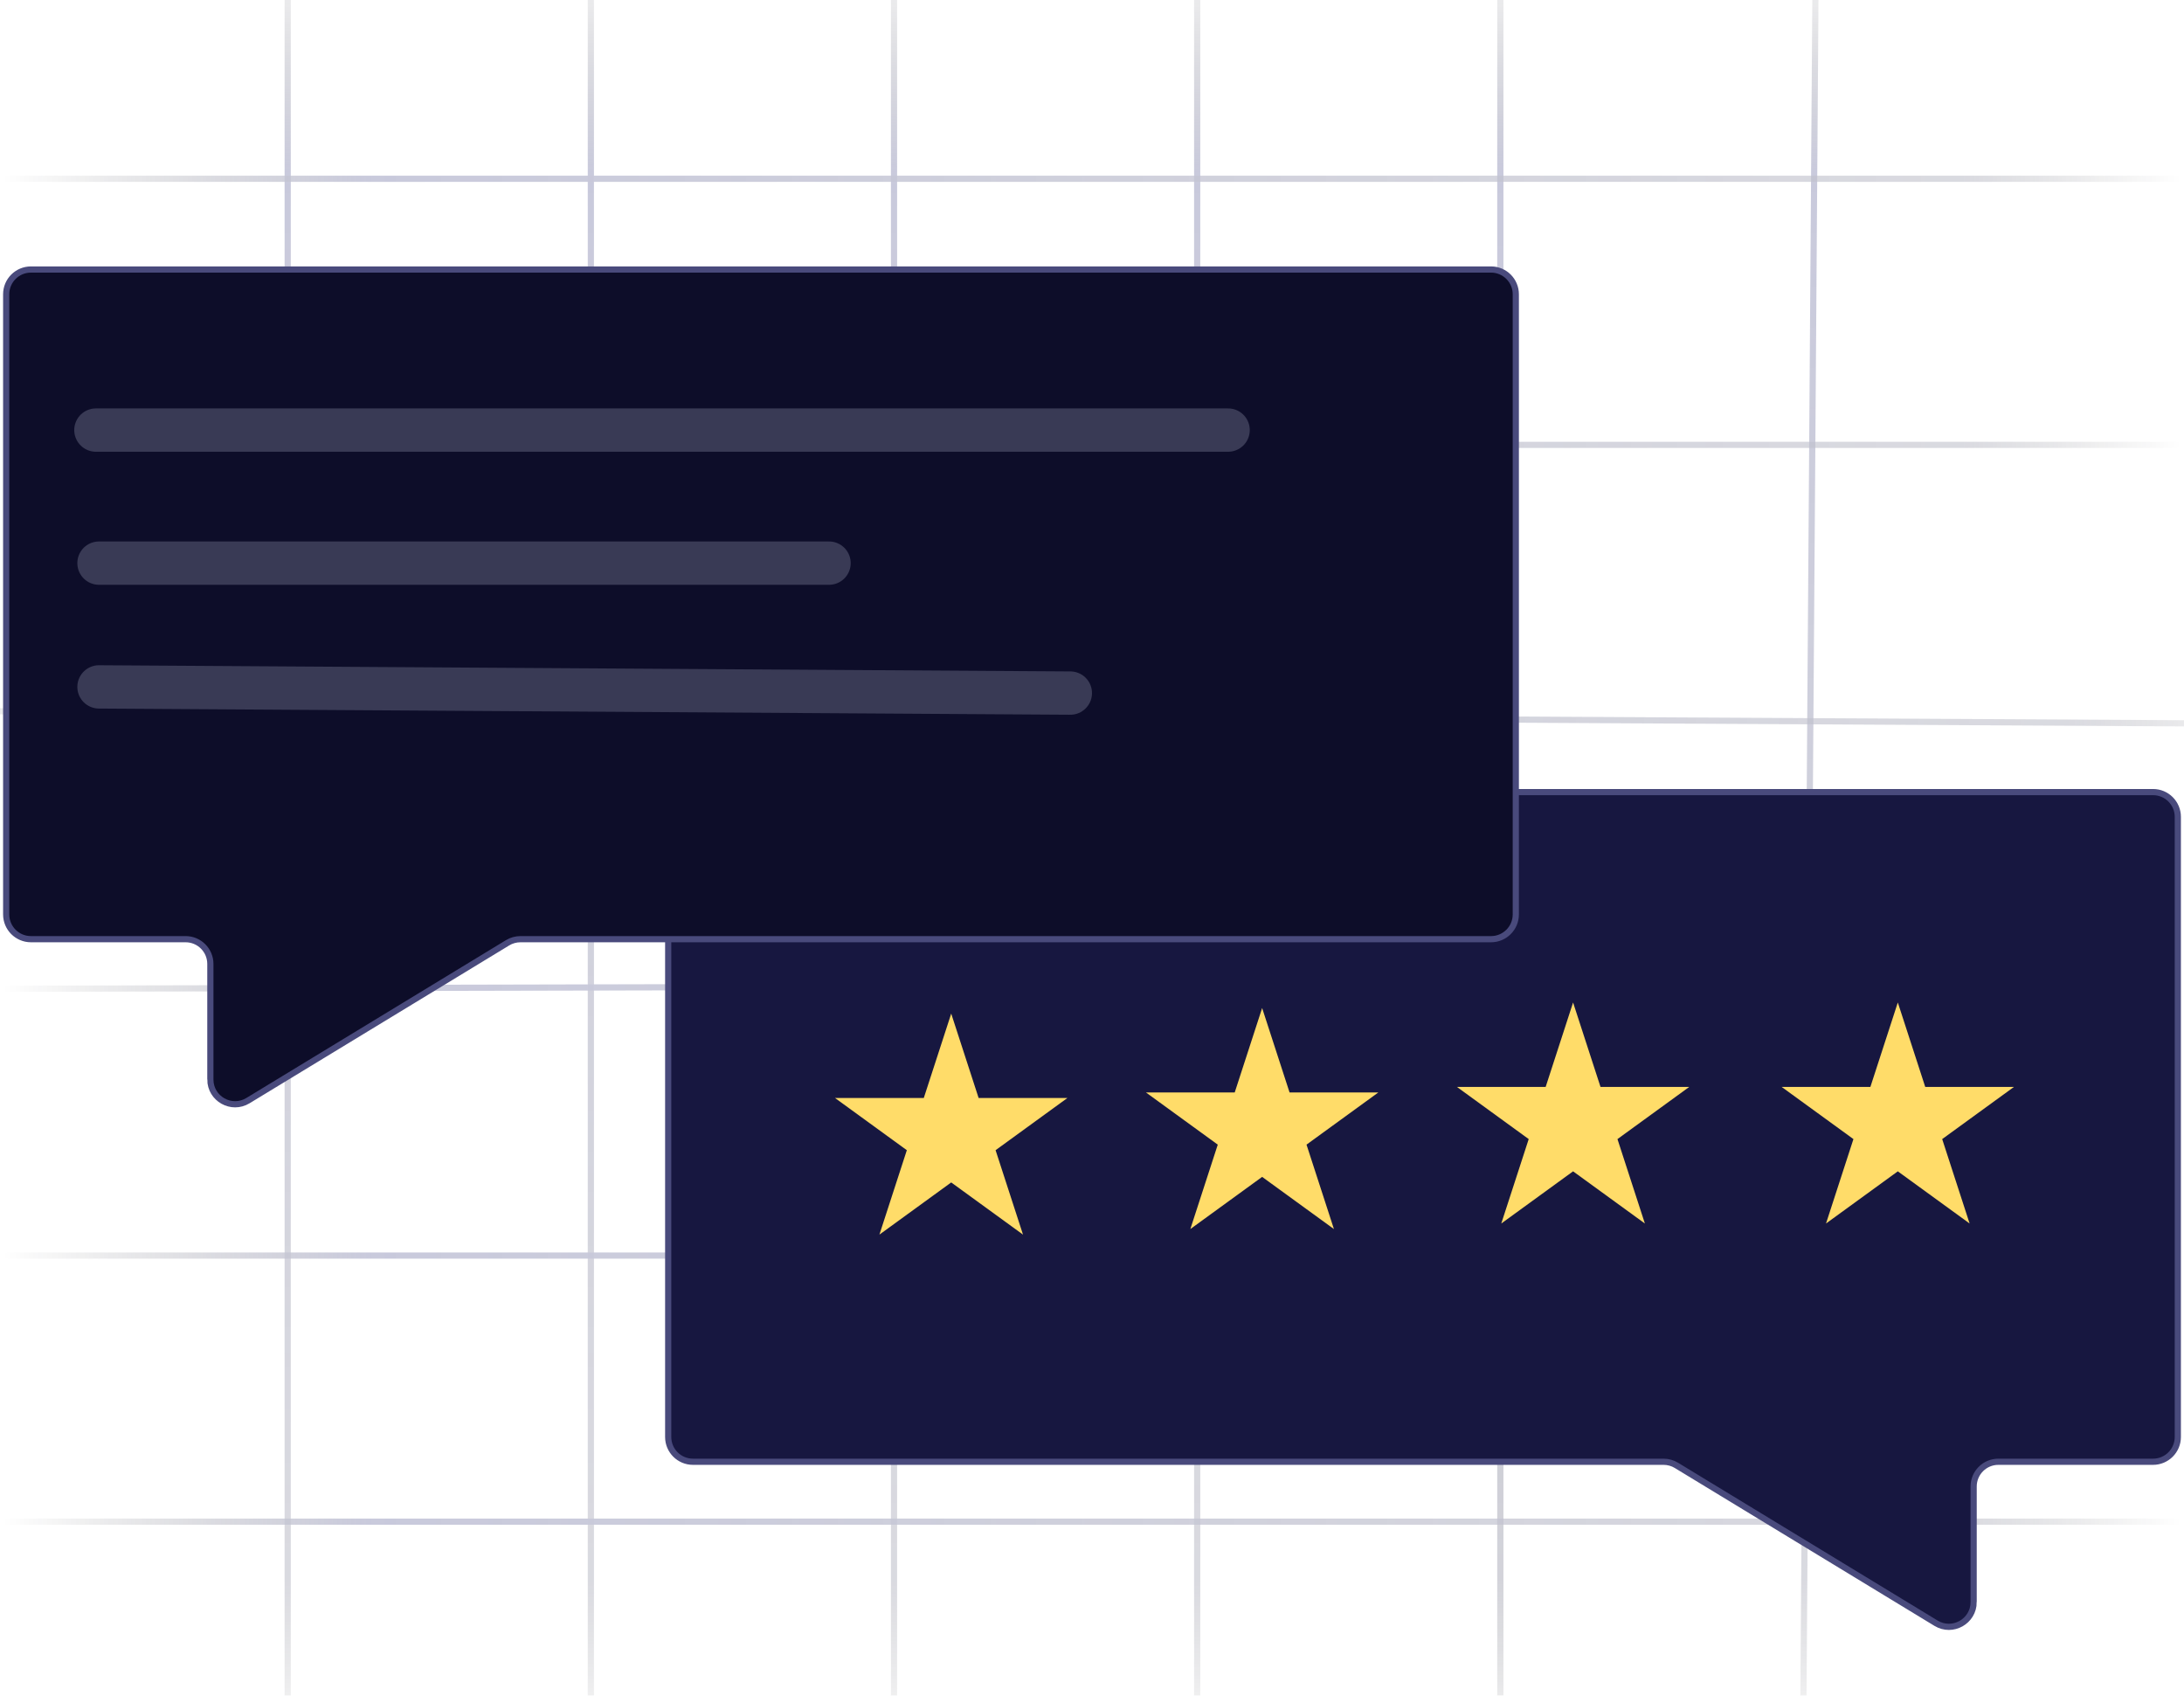 <svg id="e7yvoBqhxQg1" xmlns="http://www.w3.org/2000/svg" xmlns:xlink="http://www.w3.org/1999/xlink" viewBox="0 -43 353 274" shape-rendering="geometricPrecision" text-rendering="geometricPrecision" project-id="4b17deed8c8141c5a091403c82e624b5" export-id="e643fc3898e748f3bc5ba193eb3d2558" cached="false">
<style><![CDATA[
#e7yvoBqhxQg16_to {animation: e7yvoBqhxQg16_to__to 3000ms linear infinite normal forwards}@keyframes e7yvoBqhxQg16_to__to { 0% {transform: translate(176.993px,85.021px)} 30% {transform: translate(176.993px,85.021px);animation-timing-function: cubic-bezier(0.42,0,0.58,1)} 40% {transform: translate(176.993px,89.021px);animation-timing-function: cubic-bezier(0.42,0,0.58,1)} 50% {transform: translate(176.993px,85.021px)} 100% {transform: translate(176.993px,85.021px)}} #e7yvoBqhxQg17_to {animation: e7yvoBqhxQg17_to__to 3000ms linear infinite normal forwards}@keyframes e7yvoBqhxQg17_to__to { 0% {transform: translate(123px,69px);animation-timing-function: cubic-bezier(0.42,0,0.58,1)} 10% {transform: translate(123px,26.872px);animation-timing-function: cubic-bezier(0.42,0,0.58,1)} 33.333% {transform: translate(123px,148px)} 56.667% {transform: translate(123px,148px);animation-timing-function: cubic-bezier(0.42,0,0.58,1)} 80% {transform: translate(123px,26.872px);animation-timing-function: cubic-bezier(0.42,0,0.58,1)} 90% {transform: translate(123px,69px)} 100% {transform: translate(123px,69px)}} #e7yvoBqhxQg17 {animation: e7yvoBqhxQg17_c_o 3000ms linear infinite normal forwards}@keyframes e7yvoBqhxQg17_c_o { 0% {opacity: 0} 6.667% {opacity: 0} 7% {opacity: 1} 83% {opacity: 1;animation-timing-function: cubic-bezier(0.42,0,0.58,1)} 83.333% {opacity: 0} 100% {opacity: 0}} #e7yvoBqhxQg20_ts {animation: e7yvoBqhxQg20_ts__ts 3000ms linear infinite normal forwards}@keyframes e7yvoBqhxQg20_ts__ts { 0% {transform: translate(16px,26.5px) scale(1,1)} 6.667% {transform: translate(16px,26.5px) scale(1,1);animation-timing-function: cubic-bezier(0.42,0,0.58,1)} 20% {transform: translate(16px,26.5px) scale(0,1)} 100% {transform: translate(16px,26.5px) scale(0,1)}} #e7yvoBqhxQg21_ts {animation: e7yvoBqhxQg21_ts__ts 3000ms linear infinite normal forwards}@keyframes e7yvoBqhxQg21_ts__ts { 0% {transform: translate(16px,48px) scale(1,1)} 6.667% {transform: translate(16px,48px) scale(1,1);animation-timing-function: cubic-bezier(0.42,0,0.58,1)} 20% {transform: translate(16px,48px) scale(0,1)} 100% {transform: translate(16px,48px) scale(0,1)}} #e7yvoBqhxQg22_ts {animation: e7yvoBqhxQg22_ts__ts 3000ms linear infinite normal forwards}@keyframes e7yvoBqhxQg22_ts__ts { 0% {transform: translate(16px,68px) scale(1,1)} 6.667% {transform: translate(16px,68px) scale(1,1);animation-timing-function: cubic-bezier(0.42,0,0.58,1)} 20% {transform: translate(16px,68px) scale(0,1)} 100% {transform: translate(16px,68px) scale(0,1)}} #e7yvoBqhxQg23_to {animation: e7yvoBqhxQg23_to__to 3000ms linear infinite normal forwards}@keyframes e7yvoBqhxQg23_to__to { 0% {transform: translate(230px,152.447px);animation-timing-function: cubic-bezier(0.42,0,0.58,1)} 10% {transform: translate(230px,162.447px);animation-timing-function: cubic-bezier(0.42,0,0.58,1)} 33.333% {transform: translate(231px,69.447px)} 56.667% {transform: translate(231px,69.447px);animation-timing-function: cubic-bezier(0.42,0,0.58,1)} 80% {transform: translate(230px,162.447px);animation-timing-function: cubic-bezier(0.42,0,0.58,1)} 90% {transform: translate(230px,152.447px)} 100% {transform: translate(230px,152.447px)}} #e7yvoBqhxQg26_to {animation: e7yvoBqhxQg26_to__to 3000ms linear infinite normal forwards}@keyframes e7yvoBqhxQg26_to__to { 0% {transform: translate(153.744px,138.653px)} 6.667% {transform: translate(153.744px,138.653px);animation-timing-function: cubic-bezier(0.42,0,0.58,1)} 20% {transform: translate(153.744px,58.653px)} 100% {transform: translate(153.744px,58.653px)}} #e7yvoBqhxQg27_to {animation: e7yvoBqhxQg27_to__to 3000ms linear infinite normal forwards}@keyframes e7yvoBqhxQg27_to__to { 0% {transform: translate(203.999px,137.755px)} 10% {transform: translate(203.999px,137.755px);animation-timing-function: cubic-bezier(0.42,0,0.58,1)} 23.333% {transform: translate(203.999px,57.755px)} 100% {transform: translate(203.999px,57.755px)}} #e7yvoBqhxQg28_to {animation: e7yvoBqhxQg28_to__to 3000ms linear infinite normal forwards}@keyframes e7yvoBqhxQg28_to__to { 0% {transform: translate(254.257px,136.858px)} 13.333% {transform: translate(254.257px,136.858px);animation-timing-function: cubic-bezier(0.42,0,0.58,1)} 26.667% {transform: translate(254.257px,56.858px)} 100% {transform: translate(254.257px,56.858px)}} #e7yvoBqhxQg29_to {animation: e7yvoBqhxQg29_to__to 3000ms linear infinite normal forwards}@keyframes e7yvoBqhxQg29_to__to { 0% {transform: translate(306.743px,136.858px)} 16.667% {transform: translate(306.743px,136.858px);animation-timing-function: cubic-bezier(0.42,0,0.58,1)} 30% {transform: translate(306.743px,56.858px)} 100% {transform: translate(306.743px,56.858px)}} #e7yvoBqhxQg30_to {animation: e7yvoBqhxQg30_to__to 3000ms linear infinite normal forwards}@keyframes e7yvoBqhxQg30_to__to { 0% {transform: translate(306.743px,236.858px)} 70% {transform: translate(306.743px,236.858px);animation-timing-function: cubic-bezier(0.42,0,0.58,1)} 83.333% {transform: translate(306.743px,136.858px)} 100% {transform: translate(306.743px,136.858px)}} #e7yvoBqhxQg31_to {animation: e7yvoBqhxQg31_to__to 3000ms linear infinite normal forwards}@keyframes e7yvoBqhxQg31_to__to { 0% {transform: translate(153.744px,238.653px)} 60% {transform: translate(153.744px,238.653px);animation-timing-function: cubic-bezier(0.42,0,0.58,1)} 73.333% {transform: translate(153.744px,138.653px)} 100% {transform: translate(153.744px,138.653px)}} #e7yvoBqhxQg32_to {animation: e7yvoBqhxQg32_to__to 3000ms linear infinite normal forwards}@keyframes e7yvoBqhxQg32_to__to { 0% {transform: translate(203.999px,237.755px)} 63.333% {transform: translate(203.999px,237.755px);animation-timing-function: cubic-bezier(0.42,0,0.58,1)} 76.667% {transform: translate(203.999px,137.755px)} 100% {transform: translate(203.999px,137.755px)}} #e7yvoBqhxQg33_to {animation: e7yvoBqhxQg33_to__to 3000ms linear infinite normal forwards}@keyframes e7yvoBqhxQg33_to__to { 0% {transform: translate(254.257px,236.858px)} 66.667% {transform: translate(254.257px,236.858px);animation-timing-function: cubic-bezier(0.42,0,0.58,1)} 80% {transform: translate(254.257px,136.858px)} 100% {transform: translate(254.257px,136.858px)}} #e7yvoBqhxQg34_to {animation: e7yvoBqhxQg34_to__to 3000ms linear infinite normal forwards}@keyframes e7yvoBqhxQg34_to__to { 0% {transform: translate(196.906px,237.684px)} 16.667% {transform: translate(196.906px,237.684px);animation-timing-function: cubic-bezier(0.42,0,0.58,1)} 33.333% {transform: translate(197.906px,138.094px);animation-timing-function: cubic-bezier(0.42,0,0.58,1)} 40% {transform: translate(197.562px,149.009px);animation-timing-function: cubic-bezier(0.42,0,0.58,1)} 46.667% {transform: translate(197.562px,147.009px)} 56.667% {transform: translate(197.562px,147.009px);animation-timing-function: cubic-bezier(0.42,0,0.58,1)} 73.333% {transform: translate(197.562px,15.37px)} 100% {transform: translate(197.562px,15.37px)}} #e7yvoBqhxQg34_tr {animation: e7yvoBqhxQg34_tr__tr 3000ms linear infinite normal forwards}@keyframes e7yvoBqhxQg34_tr__tr { 0% {transform: rotate(21.557deg)} 16.667% {transform: rotate(21.557deg);animation-timing-function: cubic-bezier(0.42,0,0.58,1)} 33.333% {transform: rotate(-15.284deg);animation-timing-function: cubic-bezier(0.42,0,0.58,1)} 40% {transform: rotate(6.46deg);animation-timing-function: cubic-bezier(0.42,0,0.58,1)} 46.667% {transform: rotate(0deg)} 53.333% {transform: rotate(0deg);animation-timing-function: cubic-bezier(0.42,0,0.58,1)} 60% {transform: rotate(9.561deg);animation-timing-function: cubic-bezier(0.42,0,0.58,1)} 83.333% {transform: rotate(-17.672deg)} 100% {transform: rotate(-17.672deg)}} #e7yvoBqhxQg34_ts {animation: e7yvoBqhxQg34_ts__ts 3000ms linear infinite normal forwards}@keyframes e7yvoBqhxQg34_ts__ts { 0% {transform: scale(1.5,1.5)} 16.667% {transform: scale(1.5,1.5);animation-timing-function: cubic-bezier(0.42,0,0.58,1)} 33.333% {transform: scale(1,1)} 100% {transform: scale(1,1)}} #e7yvoBqhxQg39_to {animation: e7yvoBqhxQg39_to__to 3000ms linear infinite normal forwards}@keyframes e7yvoBqhxQg39_to__to { 0% {transform: translate(123px,69px);animation-timing-function: cubic-bezier(0.42,0,0.58,1)} 10% {transform: translate(123px,26.872px);animation-timing-function: cubic-bezier(0.42,0,0.58,1)} 33.333% {transform: translate(123px,148px)} 56.667% {transform: translate(123px,148px);animation-timing-function: cubic-bezier(0.42,0,0.58,1)} 80% {transform: translate(123px,26.872px);animation-timing-function: cubic-bezier(0.42,0,0.58,1)} 90% {transform: translate(123px,69px)} 100% {transform: translate(123px,69px)}} #e7yvoBqhxQg39 {animation: e7yvoBqhxQg39_c_o 3000ms linear infinite normal forwards}@keyframes e7yvoBqhxQg39_c_o { 0% {opacity: 1} 6.667% {opacity: 1} 7% {opacity: 0} 83% {opacity: 0} 83.333% {opacity: 1} 100% {opacity: 1}} #e7yvoBqhxQg42_ts {animation: e7yvoBqhxQg42_ts__ts 3000ms linear infinite normal forwards}@keyframes e7yvoBqhxQg42_ts__ts { 0% {transform: translate(16px,26.5px) scale(1,1)} 6.667% {transform: translate(16px,26.5px) scale(1,1);animation-timing-function: cubic-bezier(0.42,0,0.58,1)} 20% {transform: translate(16px,26.5px) scale(0,1)} 80% {transform: translate(16px,26.5px) scale(0,1);animation-timing-function: cubic-bezier(0.42,0,0.58,1)} 93.333% {transform: translate(16px,26.5px) scale(1,1)} 100% {transform: translate(16px,26.5px) scale(1,1)}} #e7yvoBqhxQg43_ts {animation: e7yvoBqhxQg43_ts__ts 3000ms linear infinite normal forwards}@keyframes e7yvoBqhxQg43_ts__ts { 0% {transform: translate(16px,48px) scale(1,1)} 6.667% {transform: translate(16px,48px) scale(1,1);animation-timing-function: cubic-bezier(0.42,0,0.58,1)} 20% {transform: translate(16px,48px) scale(0,1)} 83.333% {transform: translate(16px,48px) scale(0,1);animation-timing-function: cubic-bezier(0.42,0,0.58,1)} 96.667% {transform: translate(16px,48px) scale(1,1)} 100% {transform: translate(16px,48px) scale(1,1)}} #e7yvoBqhxQg44_ts {animation: e7yvoBqhxQg44_ts__ts 3000ms linear infinite normal forwards}@keyframes e7yvoBqhxQg44_ts__ts { 0% {transform: translate(16px,68px) scale(1,1)} 6.667% {transform: translate(16px,68px) scale(1,1);animation-timing-function: cubic-bezier(0.42,0,0.58,1)} 20% {transform: translate(16px,68px) scale(0,1)} 86.667% {transform: translate(16px,68px) scale(0,1);animation-timing-function: cubic-bezier(0.42,0,0.58,1)} 100% {transform: translate(16px,68px) scale(1,1)}}
]]></style>
<defs><linearGradient id="e7yvoBqhxQg3-stroke" x1="67.915" y1="1" x2="67.915" y2="297" spreadMethod="pad" gradientUnits="userSpaceOnUse" gradientTransform="translate(0 0)"><stop id="e7yvoBqhxQg3-stroke-0" offset="0%" stop-color="rgba(6,6,6,0)"/><stop id="e7yvoBqhxQg3-stroke-1" offset="13.128%" stop-color="#50538e"/><stop id="e7yvoBqhxQg3-stroke-2" offset="90.039%" stop-color="rgba(50,52,86,0.591)"/><stop id="e7yvoBqhxQg3-stroke-3" offset="100%" stop-color="rgba(6,6,6,0)"/></linearGradient><linearGradient id="e7yvoBqhxQg4-stroke" x1="116.915" y1="1" x2="116.915" y2="297" spreadMethod="pad" gradientUnits="userSpaceOnUse" gradientTransform="translate(0 0)"><stop id="e7yvoBqhxQg4-stroke-0" offset="0%" stop-color="rgba(6,6,6,0)"/><stop id="e7yvoBqhxQg4-stroke-1" offset="13.128%" stop-color="#50538e"/><stop id="e7yvoBqhxQg4-stroke-2" offset="90.039%" stop-color="rgba(50,52,86,0.591)"/><stop id="e7yvoBqhxQg4-stroke-3" offset="100%" stop-color="rgba(6,6,6,0)"/></linearGradient><linearGradient id="e7yvoBqhxQg5-stroke" x1="165.915" y1="1" x2="165.915" y2="297" spreadMethod="pad" gradientUnits="userSpaceOnUse" gradientTransform="translate(0 0)"><stop id="e7yvoBqhxQg5-stroke-0" offset="0%" stop-color="rgba(6,6,6,0)"/><stop id="e7yvoBqhxQg5-stroke-1" offset="13.128%" stop-color="#50538e"/><stop id="e7yvoBqhxQg5-stroke-2" offset="90.039%" stop-color="rgba(50,52,86,0.591)"/><stop id="e7yvoBqhxQg5-stroke-3" offset="100%" stop-color="rgba(6,6,6,0)"/></linearGradient><linearGradient id="e7yvoBqhxQg6-stroke" x1="214.915" y1="1" x2="214.915" y2="297" spreadMethod="pad" gradientUnits="userSpaceOnUse" gradientTransform="translate(0 0)"><stop id="e7yvoBqhxQg6-stroke-0" offset="0%" stop-color="rgba(6,6,6,0)"/><stop id="e7yvoBqhxQg6-stroke-1" offset="13.128%" stop-color="#50538e"/><stop id="e7yvoBqhxQg6-stroke-2" offset="90.039%" stop-color="rgba(50,52,86,0.591)"/><stop id="e7yvoBqhxQg6-stroke-3" offset="100%" stop-color="rgba(6,6,6,0)"/></linearGradient><linearGradient id="e7yvoBqhxQg7-stroke" x1="263.915" y1="1" x2="263.915" y2="297" spreadMethod="pad" gradientUnits="userSpaceOnUse" gradientTransform="translate(0 0)"><stop id="e7yvoBqhxQg7-stroke-0" offset="8.151%" stop-color="rgba(6,6,6,0)"/><stop id="e7yvoBqhxQg7-stroke-1" offset="51.442%" stop-color="#50538e"/><stop id="e7yvoBqhxQg7-stroke-2" offset="100%" stop-color="rgba(6,6,6,0)"/></linearGradient><linearGradient id="e7yvoBqhxQg8-stroke" x1="263.915" y1="1" x2="263.915" y2="297" spreadMethod="pad" gradientUnits="userSpaceOnUse" gradientTransform="translate(0 0)"><stop id="e7yvoBqhxQg8-stroke-0" offset="0%" stop-color="rgba(6,6,6,0)"/><stop id="e7yvoBqhxQg8-stroke-1" offset="13.128%" stop-color="#50538e"/><stop id="e7yvoBqhxQg8-stroke-2" offset="90.039%" stop-color="rgba(50,52,86,0.591)"/><stop id="e7yvoBqhxQg8-stroke-3" offset="100%" stop-color="rgba(6,6,6,0)"/></linearGradient><linearGradient id="e7yvoBqhxQg9-stroke" x1="314.915" y1="1" x2="313.343" y2="296.814" spreadMethod="pad" gradientUnits="userSpaceOnUse" gradientTransform="translate(0 0)"><stop id="e7yvoBqhxQg9-stroke-0" offset="0%" stop-color="rgba(6,6,6,0)"/><stop id="e7yvoBqhxQg9-stroke-1" offset="13.128%" stop-color="#50538e"/><stop id="e7yvoBqhxQg9-stroke-2" offset="90.039%" stop-color="rgba(50,52,86,0.591)"/><stop id="e7yvoBqhxQg9-stroke-3" offset="100%" stop-color="rgba(6,6,6,0)"/></linearGradient><linearGradient id="e7yvoBqhxQg10-stroke" x1="22" y1="257.977" x2="374" y2="257.976" spreadMethod="pad" gradientUnits="userSpaceOnUse" gradientTransform="translate(0 0)"><stop id="e7yvoBqhxQg10-stroke-0" offset="0%" stop-color="rgba(6,6,6,0)"/><stop id="e7yvoBqhxQg10-stroke-1" offset="16.958%" stop-color="#50538e"/><stop id="e7yvoBqhxQg10-stroke-2" offset="90.039%" stop-color="rgba(50,52,86,0.591)"/><stop id="e7yvoBqhxQg10-stroke-3" offset="100%" stop-color="rgba(6,6,6,0)"/></linearGradient><linearGradient id="e7yvoBqhxQg11-stroke" x1="22" y1="214.977" x2="374" y2="214.976" spreadMethod="pad" gradientUnits="userSpaceOnUse" gradientTransform="translate(0 0)"><stop id="e7yvoBqhxQg11-stroke-0" offset="0%" stop-color="rgba(6,6,6,0)"/><stop id="e7yvoBqhxQg11-stroke-1" offset="16.958%" stop-color="#50538e"/><stop id="e7yvoBqhxQg11-stroke-2" offset="90.039%" stop-color="rgba(50,52,86,0.591)"/><stop id="e7yvoBqhxQg11-stroke-3" offset="100%" stop-color="rgba(6,6,6,0)"/></linearGradient><linearGradient id="e7yvoBqhxQg12-stroke" x1="22" y1="171.869" x2="374" y2="171.085" spreadMethod="pad" gradientUnits="userSpaceOnUse" gradientTransform="translate(0 0)"><stop id="e7yvoBqhxQg12-stroke-0" offset="0%" stop-color="rgba(6,6,6,0)"/><stop id="e7yvoBqhxQg12-stroke-1" offset="16.958%" stop-color="#50538e"/><stop id="e7yvoBqhxQg12-stroke-2" offset="90.039%" stop-color="rgba(50,52,86,0.591)"/><stop id="e7yvoBqhxQg12-stroke-3" offset="100%" stop-color="rgba(6,6,6,0)"/></linearGradient><linearGradient id="e7yvoBqhxQg13-stroke" x1="1" y1="126.912" x2="394.999" y2="129.084" spreadMethod="pad" gradientUnits="userSpaceOnUse" gradientTransform="translate(0 0)"><stop id="e7yvoBqhxQg13-stroke-0" offset="0%" stop-color="rgba(6,6,6,0)"/><stop id="e7yvoBqhxQg13-stroke-1" offset="16.958%" stop-color="#50538e"/><stop id="e7yvoBqhxQg13-stroke-2" offset="90.039%" stop-color="rgba(50,52,86,0.591)"/><stop id="e7yvoBqhxQg13-stroke-3" offset="100%" stop-color="rgba(6,6,6,0)"/></linearGradient><linearGradient id="e7yvoBqhxQg14-stroke" x1="22" y1="83.977" x2="374" y2="83.976" spreadMethod="pad" gradientUnits="userSpaceOnUse" gradientTransform="translate(0 0)"><stop id="e7yvoBqhxQg14-stroke-0" offset="0%" stop-color="rgba(6,6,6,0)"/><stop id="e7yvoBqhxQg14-stroke-1" offset="16.958%" stop-color="#50538e"/><stop id="e7yvoBqhxQg14-stroke-2" offset="90.039%" stop-color="rgba(50,52,86,0.591)"/><stop id="e7yvoBqhxQg14-stroke-3" offset="100%" stop-color="rgba(6,6,6,0)"/></linearGradient><linearGradient id="e7yvoBqhxQg15-stroke" x1="22" y1="40.977" x2="374" y2="40.976" spreadMethod="pad" gradientUnits="userSpaceOnUse" gradientTransform="translate(0 0)"><stop id="e7yvoBqhxQg15-stroke-0" offset="0%" stop-color="rgba(6,6,6,0)"/><stop id="e7yvoBqhxQg15-stroke-1" offset="16.958%" stop-color="#50538e"/><stop id="e7yvoBqhxQg15-stroke-2" offset="90.039%" stop-color="rgba(50,52,86,0.591)"/><stop id="e7yvoBqhxQg15-stroke-3" offset="100%" stop-color="rgba(6,6,6,0)"/></linearGradient></defs><g transform="translate(-21.5-55)" opacity="0.31"><path d="M68,1v296" fill="none" stroke="url(#e7yvoBqhxQg3-stroke)" stroke-linecap="round" stroke-linejoin="round"/><path d="M117,1v296" fill="none" stroke="url(#e7yvoBqhxQg4-stroke)" stroke-linecap="round" stroke-linejoin="round"/><path d="M166,1v296" fill="none" stroke="url(#e7yvoBqhxQg5-stroke)" stroke-linecap="round" stroke-linejoin="round"/><path d="M215,1v296" fill="none" stroke="url(#e7yvoBqhxQg6-stroke)" stroke-linecap="round" stroke-linejoin="round"/><path d="M264,1v296" fill="none" stroke="url(#e7yvoBqhxQg7-stroke)" stroke-linecap="round" stroke-linejoin="round"/><path d="M264,1v296" fill="none" stroke="url(#e7yvoBqhxQg8-stroke)" stroke-linecap="round" stroke-linejoin="round"/><path d="M315,1l-2.086,295.811" fill="none" stroke="url(#e7yvoBqhxQg9-stroke)" stroke-linecap="round" stroke-linejoin="round"/><path d="M22,257.892h352" fill="none" stroke="url(#e7yvoBqhxQg10-stroke)" stroke-linecap="round" stroke-linejoin="round"/><path d="M22,214.892h352" fill="none" stroke="url(#e7yvoBqhxQg11-stroke)" stroke-linecap="round" stroke-linejoin="round"/><path d="M22,171.783L374,171" fill="none" stroke="url(#e7yvoBqhxQg12-stroke)" stroke-linecap="round" stroke-linejoin="round"/><path d="M1,126.826L395,129" fill="none" stroke="url(#e7yvoBqhxQg13-stroke)" stroke-linecap="round" stroke-linejoin="round"/><path d="M22,83.892h352" fill="none" stroke="url(#e7yvoBqhxQg14-stroke)" stroke-linecap="round" stroke-linejoin="round"/><path d="M22,40.892h352" fill="none" stroke="url(#e7yvoBqhxQg15-stroke)" stroke-linecap="round" stroke-linejoin="round"/></g><g id="e7yvoBqhxQg16_to" transform="translate(176.993,85.021)"><g transform="translate(-176.993,-85.021)"><g id="e7yvoBqhxQg17_to" transform="translate(123,69)"><g id="e7yvoBqhxQg17" transform="translate(-123,-69)" opacity="0"><path d="M319,215.888v-18.672c0-2.209,1.791-4,4-4h25c2.209,0,4-1.791,4-4L352,89c0-2.209-1.791-4-4-4h-236c-2.209,0-4,1.791-4,4v100.216c0,2.209,1.791,4,4,4h156.88c.732,0,1.451.201,2.077.582l41.965,25.508c2.666,1.62,6.078-.299,6.078-3.418Z" transform="matrix(-1 0 0 1 353-84.447)" fill="#0d0d29" stroke="#494a7c"/><g id="e7yvoBqhxQg20_ts" transform="translate(16,26.5) scale(1,1)"><path d="M15.5,26.5h183" transform="translate(-16,-26.5)" fill="none" stroke="#393a55" stroke-width="7" stroke-linecap="round" stroke-linejoin="round"/></g><g id="e7yvoBqhxQg21_ts" transform="translate(16,48) scale(1,1)"><path d="M16,48h118" transform="translate(-16,-48)" fill="none" stroke="#393a55" stroke-width="7" stroke-linecap="round" stroke-linejoin="round"/></g><g id="e7yvoBqhxQg22_ts" transform="translate(16,68) scale(1,1)"><path d="M16,68l157,1" transform="translate(-16,-68)" fill="none" stroke="#393a55" stroke-width="7" stroke-linecap="round" stroke-linejoin="round"/></g></g></g><g id="e7yvoBqhxQg23_to" transform="translate(230,152.447)"><g transform="translate(-230,-152.447)"><path d="M319,215.888v-18.672c0-2.209,1.791-4,4-4h25c2.209,0,4-1.791,4-4L352,89c0-2.209-1.791-4-4-4h-236c-2.209,0-4,1.791-4,4v100.216c0,2.209,1.791,4,4,4h156.88c.732,0,1.451.201,2.077.582l41.965,25.508c2.666,1.62,6.078-.299,6.078-3.418Z" fill="#171740" stroke="#494a7c"/><g mask="url(#e7yvoBqhxQg37)"><g id="e7yvoBqhxQg26_to" transform="translate(153.744,138.653)"><path d="M153.744,120.795l4.432,13.642h14.345l-11.605,8.432l4.433,13.642-11.605-8.431-11.605,8.431l4.432-13.642-11.605-8.432h14.345l4.433-13.642Z" transform="translate(-153.744,-138.653)" fill="#ffdc69"/></g><g id="e7yvoBqhxQg27_to" transform="translate(203.999,137.755)"><path d="M203.999,119.896l4.433,13.643h14.345l-11.605,8.431l4.432,13.643-11.605-8.432-11.605,8.432l4.433-13.643-11.605-8.431h14.345l4.432-13.643Z" transform="translate(-203.999,-137.755)" fill="#ffdc69"/></g><g id="e7yvoBqhxQg28_to" transform="translate(254.257,136.858)"><path d="M254.257,119l4.433,13.642h14.345l-11.605,8.432l4.432,13.642-11.605-8.431-11.605,8.431l4.433-13.642-11.605-8.432h14.345L254.257,119Z" transform="translate(-254.257,-136.858)" fill="#ffdc69"/></g><g id="e7yvoBqhxQg29_to" transform="translate(306.743,136.858)"><path d="M306.744,119l4.432,13.642h14.345l-11.605,8.432l4.433,13.642-11.605-8.431-11.605,8.431l4.432-13.642-11.605-8.432h14.345L306.744,119Z" transform="translate(-306.743,-136.858)" fill="#ffdc69"/></g><g id="e7yvoBqhxQg30_to" transform="translate(306.743,236.858)"><path d="M306.744,119l4.432,13.642h14.345l-11.605,8.432l4.433,13.642-11.605-8.431-11.605,8.431l4.432-13.642-11.605-8.432h14.345L306.744,119Z" transform="translate(-306.743,-136.858)" fill="#ffdc69"/></g><g id="e7yvoBqhxQg31_to" transform="translate(153.744,238.653)"><path d="M153.744,120.795l4.432,13.642h14.345l-11.605,8.432l4.433,13.642-11.605-8.431-11.605,8.431l4.432-13.642-11.605-8.432h14.345l4.433-13.642Z" transform="translate(-153.744,-138.653)" fill="#ffdc69"/></g><g id="e7yvoBqhxQg32_to" transform="translate(203.999,237.755)"><path d="M203.999,119.896l4.433,13.643h14.345l-11.605,8.431l4.432,13.643-11.605-8.432-11.605,8.432l4.433-13.643-11.605-8.431h14.345l4.432-13.643Z" transform="translate(-203.999,-137.755)" fill="#ffdc69"/></g><g id="e7yvoBqhxQg33_to" transform="translate(254.257,236.858)"><path d="M254.257,119l4.433,13.642h14.345l-11.605,8.432l4.432,13.642-11.605-8.431-11.605,8.431l4.433-13.642-11.605-8.432h14.345L254.257,119Z" transform="translate(-254.257,-136.858)" fill="#ffdc69"/></g><g id="e7yvoBqhxQg34_to" transform="translate(196.906,237.684)"><g id="e7yvoBqhxQg34_tr" transform="rotate(21.557)"><g id="e7yvoBqhxQg34_ts" transform="scale(1.5,1.5)"><g transform="translate(-197.562,-64.009)"><path d="M250.12,64.439l2.058-11.899c.513-2.972-1.772-5.69-4.785-5.69h-15.111c-1.498,0-2.639-1.344-2.396-2.824l1.933-11.797c.314-1.916.224-3.877-.264-5.757-.404-1.557-1.605-2.808-3.185-3.315l-.423-.136c-.955-.307-1.997-.235-2.897.199-.991.477-1.716,1.349-1.985,2.384l-1.387,5.349c-.442,1.702-1.085,3.345-1.914,4.897-1.211,2.268-3.084,4.083-5.031,5.761l-4.197,3.616c-1.183,1.02-1.804,2.546-1.67,4.104l2.369,27.395c.217,2.513,2.318,4.442,4.838,4.442h13.558c10.154,0,18.819-7.075,20.489-16.727Z" fill="#ffd94d"/><path d="M199.656,44.665c1.17-.051,2.172.83,2.273,1.997l2.834,32.773c.182,2.105-1.476,3.92-3.593,3.92-1.995,0-3.608-1.618-3.608-3.609v-32.896c0-1.171.923-2.135,2.094-2.186Z" clip-rule="evenodd" fill="#ffd94d" fill-rule="evenodd"/></g></g></g></g><mask id="e7yvoBqhxQg37" mask-type="alpha" x="-150%" y="-150%" height="400%" width="400%"><path d="M319,215.888v-18.672c0-2.209,1.791-4,4-4h25c2.209,0,4-1.791,4-4L352,89c0-2.209-1.791-4-4-4h-236c-2.209,0-4,1.791-4,4v100.216c0,2.209,1.791,4,4,4h156.88c.732,0,1.451.201,2.077.582l41.965,25.508c2.666,1.62,6.078-.299,6.078-3.418Z" fill="#0d0d29" stroke="#494a7c"/></mask></g></g></g><g id="e7yvoBqhxQg39_to" transform="translate(123,69)"><g id="e7yvoBqhxQg39" transform="translate(-123,-69)"><path d="M319,215.888v-18.672c0-2.209,1.791-4,4-4h25c2.209,0,4-1.791,4-4L352,89c0-2.209-1.791-4-4-4h-236c-2.209,0-4,1.791-4,4v100.216c0,2.209,1.791,4,4,4h156.88c.732,0,1.451.201,2.077.582l41.965,25.508c2.666,1.62,6.078-.299,6.078-3.418Z" transform="matrix(-1 0 0 1 353-84.447)" fill="#0d0d29" stroke="#494a7c"/><g id="e7yvoBqhxQg42_ts" transform="translate(16,26.5) scale(1,1)"><path d="M15.5,26.5h183" transform="translate(-16,-26.5)" fill="none" stroke="#393a55" stroke-width="7" stroke-linecap="round" stroke-linejoin="round"/></g><g id="e7yvoBqhxQg43_ts" transform="translate(16,48) scale(1,1)"><path d="M16,48h118" transform="translate(-16,-48)" fill="none" stroke="#393a55" stroke-width="7" stroke-linecap="round" stroke-linejoin="round"/></g><g id="e7yvoBqhxQg44_ts" transform="translate(16,68) scale(1,1)"><path d="M16,68l157,1" transform="translate(-16,-68)" fill="none" stroke="#393a55" stroke-width="7" stroke-linecap="round" stroke-linejoin="round"/></g></g></g></g></g></svg>

